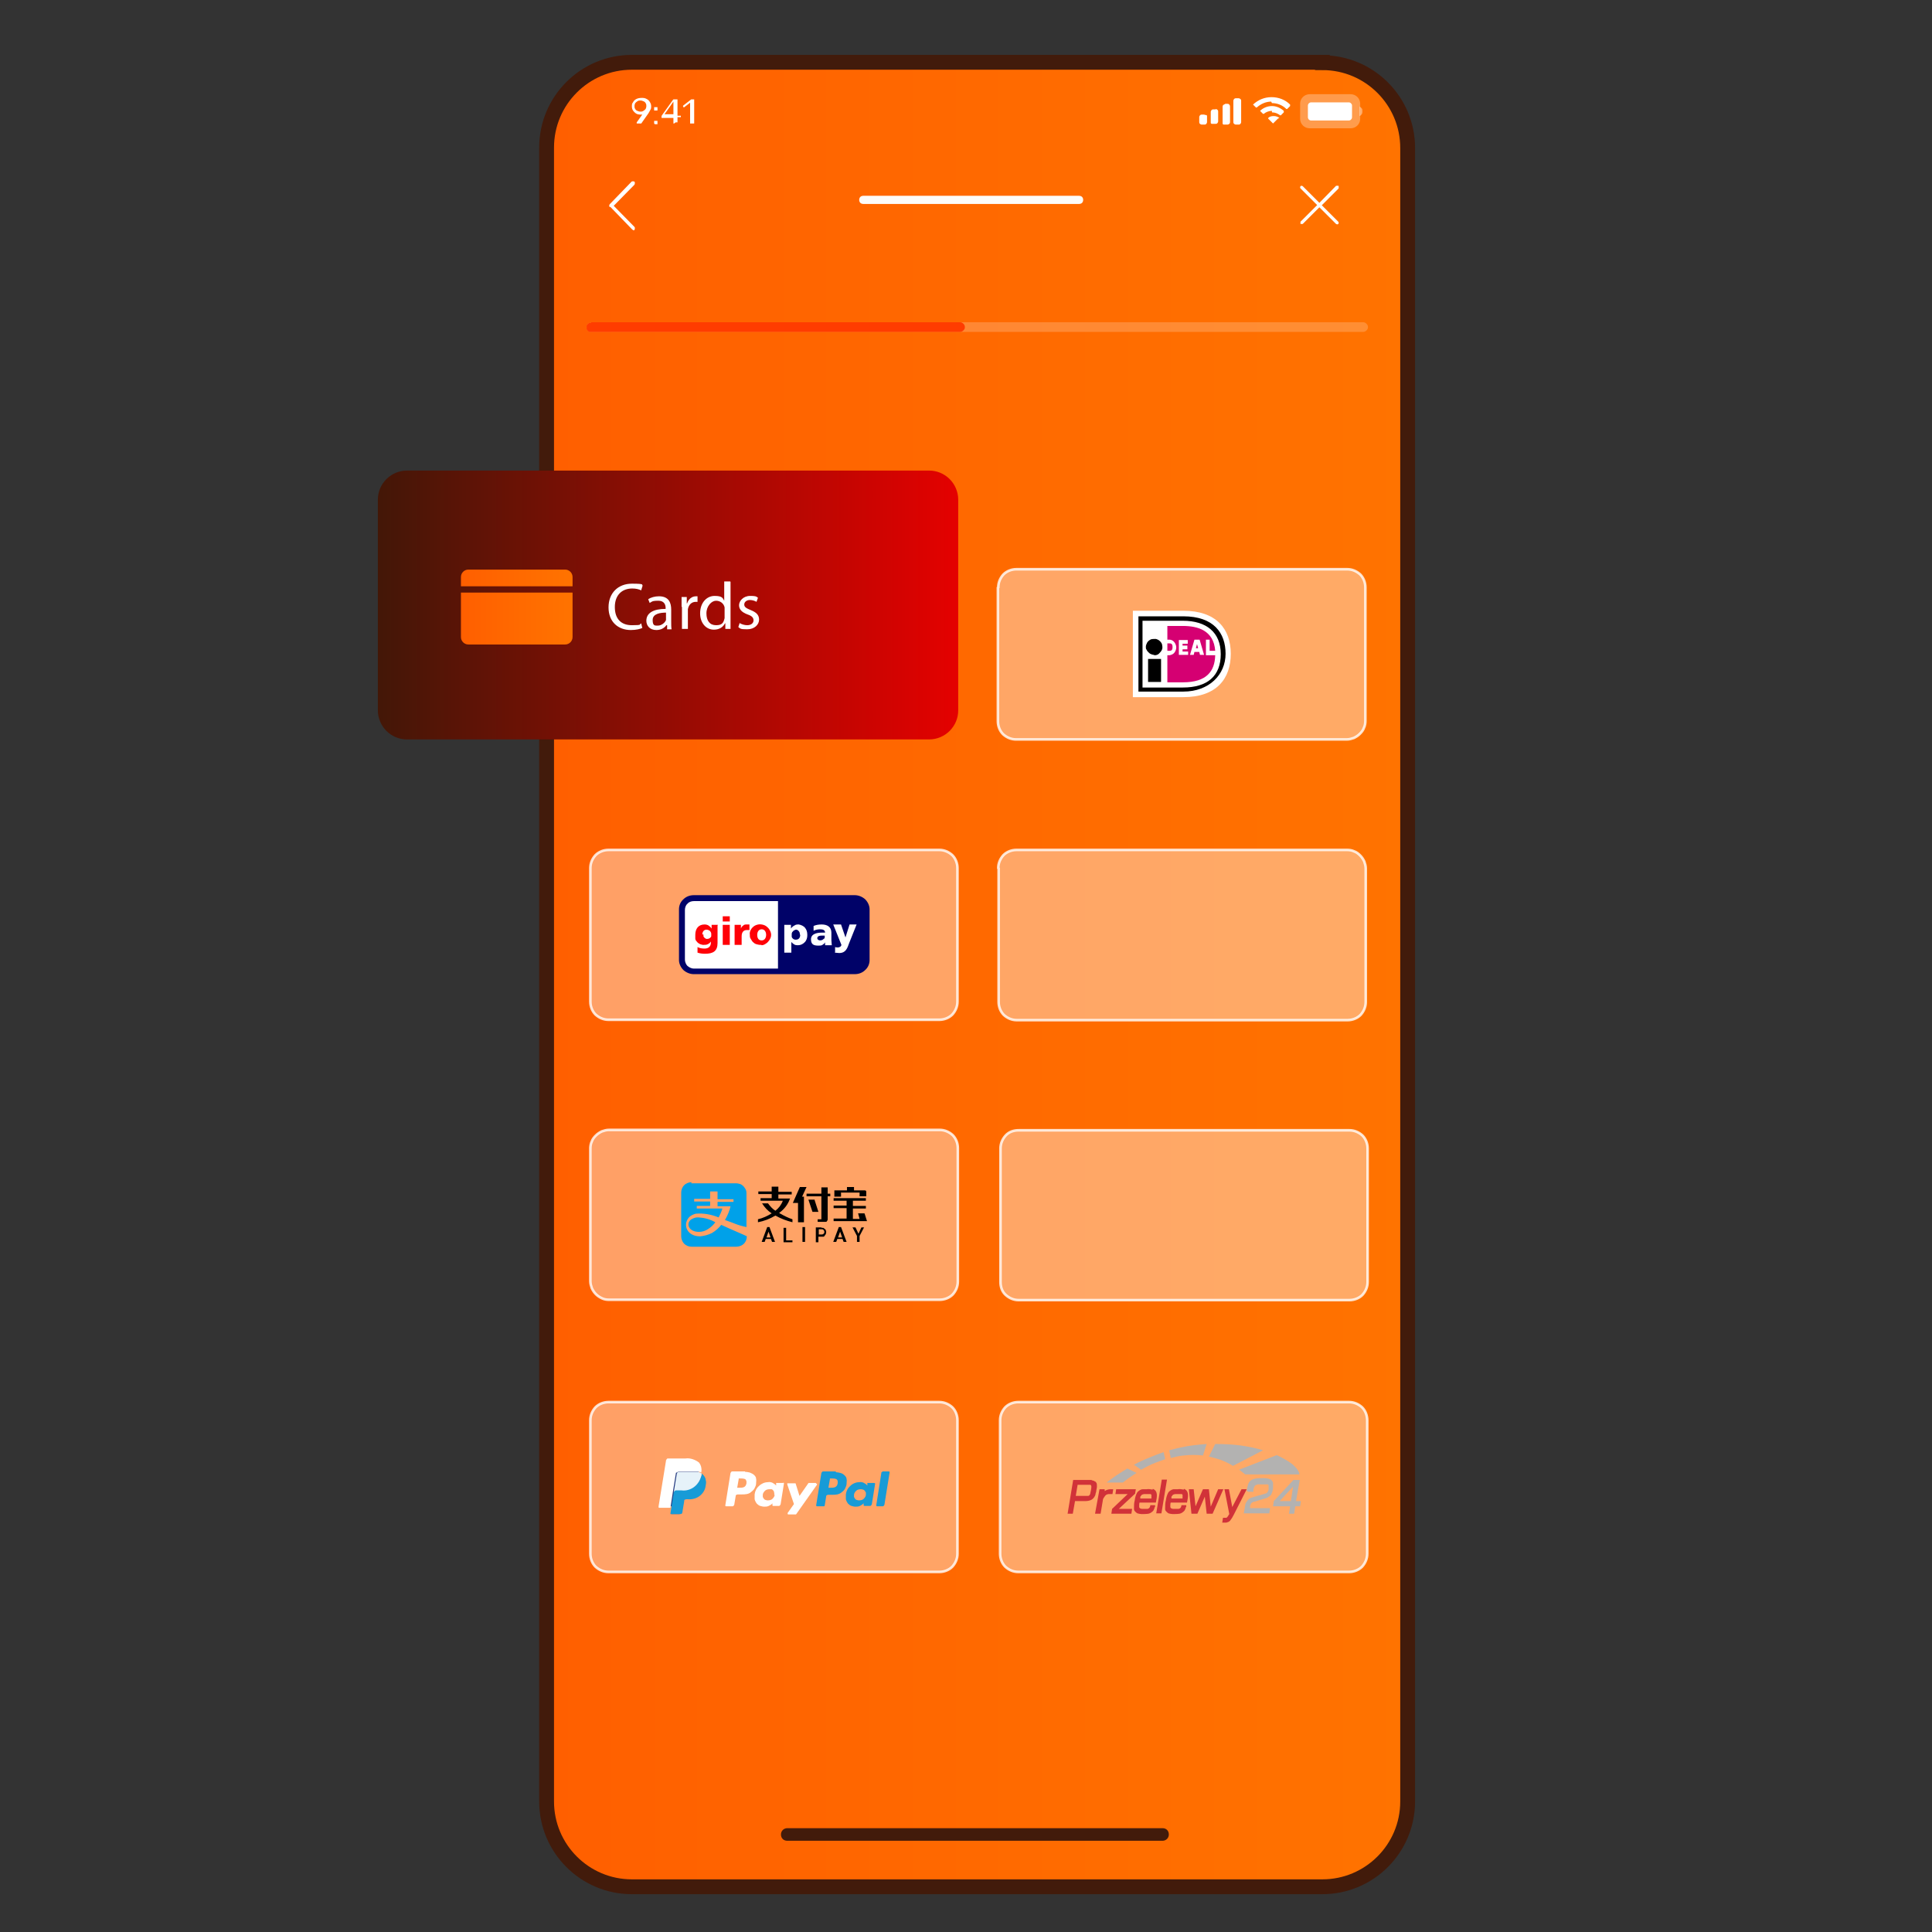 <svg width="521" height="521" viewBox="0 0 521 521" fill="none" xmlns="http://www.w3.org/2000/svg">
<rect x="0" y="0" width="521" height="521" fill="#333333" stroke="none"/>
<path d="M356.6 16.8H170.4C157.7 16.8 147.4 27.1 147.4 39.8V485.8C147.4 498.5 157.7 508.8 170.4 508.8H356.6C369.3 508.8 379.6 498.5 379.6 485.8V39.9C379.6 27.2 369.3 16.9 356.6 16.9V16.8Z" fill="url(#paint0_linear_7023_42831)" stroke="#421B0B" stroke-width="4" stroke-miterlimit="10"/>
<path d="M101.9 134.7C101.9 132.7 102.7 130.7 104.2 129.2C105.6 127.8 107.6 126.9 109.7 126.9H250.6C252.6 126.9 254.6 127.7 256.1 129.2C257.5 130.6 258.4 132.6 258.4 134.7V191.6C258.4 193.6 257.6 195.6 256.1 197.1C254.7 198.5 252.7 199.4 250.6 199.4H109.7C107.7 199.4 105.7 198.6 104.2 197.1C102.8 195.7 101.9 193.7 101.9 191.6V134.7Z" fill="url(#paint1_linear_7023_42831)"/>
<path opacity="0.8" d="M159.199 234.1C159.199 232.8 159.699 231.6 160.599 230.6C161.499 229.7 162.799 229.2 164.099 229.2H253.299C254.599 229.2 255.799 229.7 256.799 230.6C257.699 231.5 258.199 232.8 258.199 234.1V270.1C258.199 271.4 257.699 272.6 256.799 273.6C255.899 274.5 254.599 275 253.299 275H164.099C162.799 275 161.599 274.5 160.599 273.6C159.699 272.7 159.199 271.4 159.199 270.1V234.1Z" fill="white" fill-opacity="0.5" stroke="white" stroke-width="0.7" stroke-miterlimit="10"/>
<path d="M183.1 245.2C183.1 244.2 183.5 243.2 184.3 242.5C185 241.8 186 241.4 187.1 241.4H230.5C231.5 241.4 232.5 241.8 233.3 242.5C234 243.2 234.5 244.2 234.5 245.2V258.9C234.5 259.9 234.1 260.9 233.3 261.6C232.6 262.3 231.6 262.7 230.5 262.7H187.1C186.1 262.7 185.1 262.3 184.3 261.6C183.6 260.9 183.1 259.9 183.1 258.9V245.2Z" fill="#000268"/>
<path d="M184.699 245.4V258.8C184.699 259.4 184.999 260.1 185.399 260.5C185.899 260.9 186.499 261.2 187.099 261.2H209.799V243H187.099C186.499 243 185.799 243.2 185.399 243.7C184.899 244.1 184.699 244.8 184.699 245.4ZM215.799 252C215.799 252.9 215.399 253.4 214.599 253.4C214.399 253.4 214.299 253.4 214.099 253.3C213.999 253.3 213.799 253.1 213.699 253C213.599 252.9 213.499 252.7 213.499 252.6C213.499 252.4 213.499 252.3 213.499 252.1C213.499 251.8 213.499 251.4 213.799 251.2C213.999 250.9 214.299 250.8 214.599 250.7C214.899 250.7 215.199 250.8 215.399 251.1C215.599 251.3 215.699 251.6 215.699 252C215.699 252 215.699 252 215.699 252.1L215.799 252ZM211.499 256.9H213.399V254C213.599 254.3 213.899 254.5 214.199 254.7C214.499 254.9 214.899 254.9 215.199 254.9C215.899 254.9 216.499 254.6 216.999 254.1C217.499 253.6 217.699 252.9 217.699 252.3C217.699 252.3 217.699 252.1 217.699 252C217.699 251.3 217.499 250.7 217.099 250.2C216.699 249.7 215.999 249.4 215.399 249.3C214.999 249.3 214.599 249.3 214.199 249.6C213.799 249.8 213.499 250.1 213.299 250.4V249.4H211.499V256.9ZM220.399 253C220.399 252.5 220.899 252.3 221.599 252.3C222.299 252.3 222.199 252.3 222.399 252.3C222.399 252.5 222.399 252.6 222.399 252.8C222.399 253 222.299 253.1 222.099 253.2C221.999 253.3 221.899 253.4 221.699 253.5C221.599 253.5 221.399 253.6 221.199 253.6C220.799 253.6 220.399 253.4 220.399 253ZM224.299 254.8C224.299 254.4 224.199 254 224.199 253.5V251.5C224.199 249.9 222.999 249.3 221.599 249.3C220.799 249.3 220.099 249.4 219.399 249.7V251C219.999 250.7 220.599 250.6 221.199 250.6C221.899 250.6 222.499 250.8 222.499 251.5C222.199 251.5 221.899 251.5 221.599 251.5C220.599 251.5 218.699 251.7 218.699 253.3C218.699 254.9 219.699 255 220.799 255C221.199 255 221.499 255 221.799 254.8C222.099 254.6 222.399 254.4 222.499 254.1C222.499 254.4 222.499 254.7 222.499 254.9H224.299V254.8ZM225.099 256.9C225.499 256.9 225.899 257 226.299 257C228.099 257 228.499 255.7 228.999 254.3L230.999 249.3H229.099L227.999 252.8L226.799 249.3H224.699L226.899 254.8C226.899 255 226.699 255.2 226.599 255.3C226.399 255.4 226.199 255.5 225.999 255.5C225.699 255.5 225.499 255.5 225.199 255.4V256.8L225.099 256.9Z" fill="white"/>
<path d="M189.4 252C189.4 251.3 189.8 250.7 190.5 250.7C190.8 250.7 191.1 250.8 191.4 251C191.6 251.2 191.8 251.5 191.8 251.8C191.8 252.1 191.8 252.2 191.8 252.4C191.8 252.6 191.7 252.7 191.6 252.8C191.5 252.9 191.4 253 191.2 253.1C191.1 253.1 190.9 253.2 190.7 253.2C190.5 253.2 190.4 253.2 190.3 253.1C190.2 253.1 190 252.9 189.9 252.8C189.8 252.7 189.7 252.6 189.7 252.4C189.7 252.3 189.7 252.1 189.7 252H189.4ZM193.6 249.4H191.9V250.4C191.7 250.1 191.4 249.8 191.1 249.6C190.8 249.4 190.4 249.3 190 249.3C188.3 249.3 187.5 250.5 187.5 252.1C187.5 252.4 187.5 252.7 187.5 253.1C187.5 253.4 187.7 253.7 187.9 253.9C188.1 254.2 188.4 254.4 188.6 254.5C188.9 254.7 189.2 254.7 189.5 254.8C189.5 254.8 189.7 254.8 189.8 254.8C190.2 254.8 190.5 254.8 190.9 254.6C191.3 254.4 191.5 254.2 191.7 253.9V254.2C191.7 255.2 191.1 255.8 190 255.8C189.3 255.8 188.7 255.7 188.1 255.4V256.9C188.7 257.1 189.4 257.2 190.1 257.2C192.3 257.2 193.5 256.5 193.5 254.3V249.6L193.6 249.4ZM196.8 247.1H194.9V248.5H196.8V247.1ZM194.9 254.8H196.8V249.4H194.9V254.8ZM202.1 249.3C201.9 249.3 201.7 249.3 201.4 249.3C201 249.3 200.7 249.3 200.4 249.6C200.1 249.8 199.9 250.1 199.8 250.4V249.4H198.1V254.8H200V252.5C200 251.4 200.5 250.8 201.4 250.8C201.6 250.8 201.8 250.8 202.1 250.8V249.3ZM205.4 253.6C204.5 253.6 204.2 252.9 204.2 252.1C204.2 251.3 204.6 250.6 205.4 250.6C206.2 250.6 206.6 251.3 206.6 252.1C206.6 252.9 206.2 253.6 205.4 253.6ZM205.4 254.9C205.9 254.9 206.4 254.6 206.9 254.2C207.3 253.8 207.6 253.4 207.8 252.9C208 252.4 208 251.8 207.8 251.3C207.6 250.8 207.3 250.3 206.9 250C206.5 249.6 206 249.4 205.4 249.3C204.8 249.2 204.3 249.3 203.8 249.5C203.3 249.7 202.9 250.1 202.6 250.5C202.3 251 202.1 251.5 202.2 252C202.2 252.4 202.2 252.8 202.4 253.1C202.6 253.4 202.8 253.8 203 254C203.3 254.3 203.6 254.5 203.9 254.6C204.3 254.7 204.6 254.8 205 254.8C205.1 254.8 205.2 254.8 205.3 254.8L205.4 254.9Z" fill="#FF0007"/>
<path opacity="0.8" d="M269.2 158.4C269.2 157.1 269.7 155.9 270.6 154.9C271.5 154 272.8 153.5 274.1 153.5H363.3C364.6 153.5 365.8 154 366.8 154.9C367.7 155.8 368.2 157.1 368.2 158.4V194.4C368.2 195 368.1 195.7 367.8 196.3C367.6 196.9 367.2 197.4 366.7 197.9C366.2 198.4 365.7 198.7 365.1 199C364.5 199.2 363.9 199.4 363.2 199.4H274C272.7 199.4 271.5 198.9 270.5 198C269.6 197.1 269.1 195.8 269.1 194.5V158.5L269.2 158.4Z" fill="white" fill-opacity="0.5" stroke="white" stroke-width="0.7" stroke-miterlimit="10"/>
<path d="M305.5 164.7V188H319.1C328.1 188 331.9 183 331.9 176.3C331.9 169.6 328 164.7 319.1 164.7H305.5Z" fill="white"/>
<path d="M307 166.2H319.1C327.3 166.2 330.5 170.7 330.5 176.3C330.5 181.9 326.1 186.5 319.1 186.5H307V166.2ZM308.1 167.4V185.4H319C325.6 185.4 329.2 182.3 329.2 176.4C329.2 170.5 325.3 167.4 319 167.4H308.1Z" fill="black"/>
<path d="M309.6 177.7H313.1V183.9H309.6V177.7Z" fill="black"/>
<path d="M311.3 176.7C311.7 176.7 312.2 176.6 312.5 176.3C312.8 176 313.1 175.7 313.3 175.3C313.5 174.9 313.5 174.5 313.4 174C313.4 173.6 313.1 173.2 312.8 172.9C312.5 172.6 312.1 172.4 311.7 172.3C311.3 172.3 310.8 172.3 310.4 172.4C310 172.6 309.7 172.8 309.4 173.2C309.2 173.6 309 174 309 174.4C309 174.8 309 175 309.2 175.2C309.3 175.5 309.5 175.7 309.7 175.9C309.9 176.1 310.1 176.3 310.4 176.4C310.7 176.5 310.9 176.6 311.2 176.6L311.3 176.7Z" fill="black"/>
<path d="M320.401 175.6V176.6H317.901V172.6H320.301V173.6H318.901V174.1H320.201V175.1H318.901V175.7H320.401V175.6ZM320.901 176.6L322.101 172.5H323.501L324.701 176.6H323.601L323.401 175.8H322.101L321.901 176.6H320.901ZM322.401 174.8H323.101L322.801 173.7L322.501 174.8H322.401ZM325.201 172.5H326.201V175.5H327.701C327.301 170 323.001 168.8 319.001 168.8H314.801V172.5H315.401C315.901 172.5 316.401 172.8 316.701 173.2C317.001 173.6 317.201 174.1 317.201 174.6C317.201 175.1 317.001 175.6 316.701 176C316.401 176.4 315.901 176.6 315.401 176.7H314.801V184H319.001C325.401 184 327.601 181 327.701 176.7H325.201V172.7V172.5ZM314.801 173.5V175.5H315.401C315.801 175.5 316.201 175.4 316.201 174.5C316.201 173.6 315.801 173.5 315.401 173.5H314.801Z" fill="#D50072"/>
<path opacity="0.8" d="M269.199 234.1C269.199 232.8 269.699 231.6 270.599 230.6C271.499 229.7 272.799 229.2 274.099 229.2H363.299C363.899 229.2 364.599 229.3 365.199 229.6C365.799 229.8 366.299 230.2 366.799 230.7C367.299 231.2 367.599 231.7 367.899 232.3C368.099 232.9 368.299 233.5 368.299 234.2V270.2C368.299 271.5 367.799 272.7 366.899 273.7C365.999 274.6 364.699 275.1 363.399 275.1H274.199C272.899 275.1 271.699 274.6 270.699 273.7C269.799 272.8 269.299 271.5 269.299 270.2V234.2L269.199 234.1Z" fill="white" fill-opacity="0.5" stroke="white" stroke-width="0.7" stroke-miterlimit="10"/>
<path opacity="0.8" d="M159.199 309.7C159.199 309.1 159.299 308.4 159.599 307.8C159.799 307.2 160.199 306.7 160.699 306.2C161.199 305.7 161.699 305.4 162.299 305.1C162.899 304.9 163.499 304.7 164.199 304.7H253.399C254.699 304.7 255.899 305.2 256.899 306.1C257.799 307 258.299 308.3 258.299 309.6V345.6C258.299 346.9 257.799 348.1 256.899 349.1C255.999 350 254.699 350.5 253.399 350.5H164.199C163.599 350.5 162.899 350.4 162.299 350.1C161.699 349.8 161.199 349.5 160.699 349C160.199 348.5 159.899 348 159.599 347.4C159.399 346.8 159.199 346.2 159.199 345.5V309.4V309.7Z" fill="white" fill-opacity="0.5" stroke="white" stroke-width="0.7" stroke-miterlimit="10"/>
<path d="M186.499 318.8C185.799 318.8 184.999 319.1 184.499 319.6C183.999 320.1 183.699 320.8 183.699 321.6V333.4C183.699 334.1 183.999 334.9 184.499 335.4C184.999 335.9 185.699 336.2 186.499 336.2H198.599C199.299 336.2 200.099 335.9 200.599 335.4C201.099 334.9 201.399 334.2 201.399 333.4C201.399 333.3 196.799 331.4 194.499 330.3C193.799 331.2 192.999 331.9 191.999 332.5C190.999 333 189.899 333.3 188.799 333.4C185.299 333.4 184.099 330.4 185.699 328.4C186.199 327.8 186.899 327.5 187.599 327.3C189.699 327.1 191.799 327.5 193.799 328.3C194.199 327.5 194.599 326.7 194.799 325.9H187.899V325.2H191.499V324H187.199V323.3H191.499V321.5V321.3C191.499 321.3 191.599 321.3 191.699 321.3H193.499V323.4H197.799V324.1H193.499V325.3H196.999C196.699 326.6 196.199 327.8 195.499 329C196.599 329.4 197.499 329.7 198.199 330C199.199 330.4 200.299 330.7 201.299 330.9V321.9C201.299 321.5 201.299 321.2 201.099 320.8C200.999 320.5 200.699 320.2 200.499 319.9C200.199 319.6 199.899 319.4 199.599 319.3C199.299 319.2 198.899 319.1 198.499 319.1H186.399L186.499 318.8ZM188.499 328.3C188.299 328.3 188.199 328.3 187.999 328.3C187.399 328.3 186.799 328.6 186.299 328.9C184.899 330.1 185.799 332.2 188.499 332.2C189.399 332.2 190.299 331.9 190.999 331.4C191.799 330.9 192.399 330.3 192.899 329.6C191.499 328.8 189.999 328.4 188.399 328.3H188.499Z" fill="#00A1E9"/>
<path d="M232.3 331L231.5 332.7L230.7 331H229.9L231.1 333.3V334.9H231.8V333.3L233 331H232.2H232.3ZM226.5 332L227.1 333.7H226L226.6 332H226.5ZM227.2 334.1L227.5 334.9H228.3L226.8 330.9H226.2L224.7 334.9H225.5L225.8 334.1H227.3H227.2ZM221.6 332.9H220.8V331.5H221.6C221.8 331.5 221.9 331.5 222.1 331.7C222.2 331.8 222.3 332 222.3 332.2C222.3 332.4 222.3 332.5 222.1 332.7C222 332.8 221.8 332.9 221.7 332.9H221.6ZM221.6 331H220V335H220.7V333.5H221.5C221.7 333.5 221.8 333.5 222 333.5C222.2 333.5 222.3 333.4 222.4 333.2C222.5 333.1 222.6 332.9 222.7 332.8C222.7 332.6 222.8 332.5 222.8 332.3C222.8 332.1 222.8 332 222.7 331.8C222.7 331.6 222.5 331.5 222.4 331.4C222.3 331.3 222.1 331.2 222 331.1C221.8 331.1 221.7 331.1 221.5 331.1L221.6 331ZM216.4 334.9H217.1V330.9H216.4V334.9ZM211.3 331V335H213.7V334.5H212V331.1H211.3V331ZM207.2 332L207.8 333.7H206.7L207.3 332H207.2ZM207.9 334.1L208.2 334.9H209L207.5 330.9H206.9L205.4 334.9H206.2L206.5 334.1H208H207.9ZM213 323.2H209.9V322.1H213.5V321.4H209.9V320H208.3H208.1C208.1 320 208.1 320.1 208.1 320.2V321.3H204.5V322H208.1V323.1H205.1V323.8H211.1C210.7 324.9 210 325.8 209.1 326.5C208.3 326 207.7 325.3 207.1 324.5H205.5C206.2 325.6 207 326.5 208.1 327.2C207 327.9 205.7 328.5 204.4 328.8V329.6C206 329.3 207.6 328.7 209.1 327.8C210.5 328.6 212.1 329.2 213.7 329.6V328.8C212.5 328.4 211.3 327.8 210.1 327.1C211.5 326.1 212.6 324.7 213.1 323L213 323.2ZM223.1 320.2H221.5V321.9H217.5V322.6H221.5V328.6C221.5 328.6 221.5 328.7 221.5 328.8C221.5 328.8 221.4 328.8 221.3 328.8H220.5V329.5H222.6C222.8 329.5 222.9 329.5 223 329.3C223.1 329.2 223.2 329 223.2 328.9V322.6H223.9V321.9H223.2V320.2H223.1ZM219.7 323.6C219.7 323.6 219.7 323.5 219.6 323.5C219.6 323.5 219.5 323.5 219.4 323.5H218L219.1 326.8H220.7L219.7 323.7V323.6ZM215.7 320.1L213.8 324.4H215.2V329.6H216.8V322.7H216.3L217.5 320.1H215.7ZM233.8 329.3L233.2 327.4C233.2 327.4 233.2 327.3 233.1 327.2C233.1 327.2 233 327.2 232.9 327.2H231.4L231.8 328.7H230V325.9H233.5V325.2H230V323.8H233.5V323.1H224.8V323.8H228.3V325.1H224.8V325.8H228.3V328.6H224.8V329.3H233.7H233.8ZM226.7 321.6H231.8V322.6H233.6V321.4C233.6 321.3 233.6 321.2 233.5 321.1C233.5 321.1 233.3 321 233.2 321H230.3V320.1H228.4V321H225V322.7H226.8V321.7L226.7 321.6Z" fill="black"/>
<path opacity="0.8" d="M159.199 383C159.199 381.7 159.699 380.5 160.599 379.5C161.499 378.6 162.799 378.1 164.099 378.1H253.299C254.599 378.1 255.799 378.6 256.799 379.5C257.699 380.4 258.199 381.7 258.199 383V419C258.199 420.3 257.699 421.5 256.799 422.5C255.899 423.4 254.599 423.9 253.299 423.9H164.099C162.799 423.9 161.599 423.4 160.599 422.5C159.699 421.6 159.199 420.3 159.199 419V383Z" fill="white" fill-opacity="0.5" stroke="white" stroke-width="0.7" stroke-miterlimit="10"/>
<path opacity="0.8" d="M269.699 383C269.699 381.7 270.199 380.5 271.099 379.5C271.999 378.6 273.299 378.1 274.599 378.1H363.799C365.099 378.1 366.299 378.6 367.299 379.5C368.199 380.4 368.699 381.7 368.699 383V419C368.699 420.3 368.199 421.5 367.299 422.5C366.399 423.4 365.099 423.9 363.799 423.9H274.599C273.299 423.9 272.099 423.4 271.099 422.5C270.199 421.6 269.699 420.3 269.699 419V383Z" fill="white" fill-opacity="0.5" stroke="white" stroke-width="0.7" stroke-miterlimit="10"/>
<path d="M201.3 400C201.1 401.2 200.2 401.2 199.3 401.2H198.8L199.2 398.9C199.2 398.9 199.2 398.8 199.2 398.7C199.2 398.7 199.3 398.7 199.4 398.7H199.6C200.2 398.7 200.8 398.7 201.1 399C201.1 399.1 201.3 399.3 201.3 399.5C201.3 399.7 201.3 399.8 201.3 400ZM200.9 396.8H197.5C197.4 396.8 197.3 396.8 197.2 396.9C197.2 396.9 197.1 397.1 197 397.2L195.6 405.9C195.6 405.9 195.6 406 195.6 406.1C195.6 406.1 195.7 406.2 195.8 406.2H197.5C197.6 406.2 197.7 406.2 197.8 406.1C197.8 406.1 197.9 405.9 198 405.8L198.4 403.4C198.4 403.3 198.4 403.2 198.6 403.1C198.6 403.1 198.8 403 198.9 403H200C200.5 403 200.9 403 201.4 402.9C201.9 402.8 202.3 402.6 202.6 402.3C203 402 203.3 401.7 203.5 401.3C203.7 400.9 203.9 400.5 203.9 400C203.9 400 203.9 400 203.9 399.9C203.9 399.5 204 399.1 203.9 398.8C203.9 398.4 203.7 398.1 203.4 397.8C203.1 397.5 202.7 397.3 202.2 397.1C201.8 397 201.3 396.9 200.9 396.9V396.8Z" fill="white"/>
<path d="M208.9 403.1C208.9 403.5 208.6 403.9 208.3 404.2C208 404.5 207.5 404.6 207.1 404.6C206.9 404.6 206.7 404.6 206.5 404.5C206.3 404.5 206.1 404.3 206 404.2C205.9 404 205.8 403.9 205.7 403.7C205.7 403.5 205.7 403.3 205.7 403.1C205.7 402.7 206 402.3 206.3 402C206.6 401.7 207.1 401.6 207.5 401.6C207.7 401.6 207.8 401.6 208 401.6C208.2 401.6 208.3 401.7 208.4 401.8C208.5 401.9 208.6 402 208.7 402.2C208.7 402.4 208.8 402.5 208.8 402.7C208.8 402.8 208.8 403 208.8 403.1H208.9ZM211.2 399.9H209.5C209.5 399.9 209.4 399.9 209.3 399.9C209.3 399.9 209.3 400 209.3 400.1V400.6L209.1 400.4C208.8 400.1 208.5 400 208.2 399.8C207.9 399.7 207.5 399.6 207.1 399.7C206.2 399.7 205.3 400.1 204.7 400.7C204 401.3 203.6 402.1 203.5 403C203.5 403.4 203.5 403.9 203.5 404.3C203.6 404.7 203.8 405.1 204.1 405.5C204.4 405.8 204.7 406 205 406.1C205.4 406.2 205.7 406.3 206.1 406.3C206.5 406.3 206.9 406.3 207.3 406.1C207.7 405.9 208.1 405.7 208.3 405.4V405.8V406C208.3 406 208.4 406.1 208.5 406.1H210C210.1 406.1 210.2 406.1 210.3 406C210.3 406 210.4 405.8 210.5 405.7L211.4 400.1V399.9C211.4 399.9 211.3 399.9 211.2 399.8V399.9Z" fill="white"/>
<path d="M220.001 399.9H218.301H218.101C218.101 399.9 218.001 399.9 217.901 400.1L215.601 403.4L214.601 400.2C214.601 400.1 214.601 400 214.401 400C214.201 400 214.201 400 214.101 400H212.501C212.501 400 212.401 400 212.301 400C212.301 400 212.301 400.1 212.301 400.2C212.301 400.2 212.301 400.2 212.301 400.3L214.101 405.6L212.401 408C212.401 408 212.401 408.1 212.401 408.2C212.401 408.2 212.401 408.3 212.501 408.4C212.501 408.4 212.601 408.4 212.701 408.4H214.401H214.601C214.601 408.4 214.701 408.4 214.801 408.2L220.301 400.4C220.301 400.4 220.301 400.4 220.301 400.3C220.301 400.3 220.301 400.3 220.301 400.2C220.301 400.2 220.301 400.2 220.301 400.1C220.301 400.1 220.201 400.1 220.101 400.1L220.001 399.9Z" fill="white"/>
<path d="M225.9 400C225.7 401.2 224.8 401.2 223.9 401.2H223.4L223.8 398.9C223.8 398.9 223.8 398.8 223.8 398.7C223.8 398.7 223.9 398.7 224 398.7H224.2C224.8 398.7 225.4 398.7 225.7 399C225.8 399.1 225.9 399.3 225.9 399.5C225.9 399.7 225.9 399.8 225.9 400ZM225.5 396.8H222C221.9 396.8 221.8 396.8 221.7 396.9C221.7 396.9 221.6 397.1 221.5 397.2L220.1 405.9C220.1 405.9 220.1 406 220.1 406.1C220.1 406.1 220.2 406.1 220.3 406.2H222.1H222.3C222.3 406.2 222.3 406.1 222.4 406L222.8 403.5C222.8 403.4 222.8 403.3 223 403.2C223 403.2 223.2 403.1 223.3 403.1H224.4C224.9 403.1 225.3 403.1 225.8 403C226.2 402.9 226.7 402.7 227 402.4C227.4 402.1 227.7 401.8 227.9 401.4C228.1 401 228.3 400.5 228.3 400.1C228.3 400.1 228.3 400.1 228.3 400C228.3 399.6 228.4 399.2 228.3 398.9C228.3 398.5 228.1 398.2 227.8 397.9C227.5 397.6 227.1 397.3 226.6 397.2C226.2 397.1 225.7 397 225.3 397L225.5 396.8Z" fill="#179BD7"/>
<path d="M233.5 403.1C233.5 403.5 233.2 403.9 232.9 404.2C232.6 404.5 232.1 404.6 231.7 404.6C231.5 404.6 231.3 404.6 231.1 404.5C230.9 404.5 230.7 404.3 230.6 404.2C230.5 404 230.4 403.9 230.3 403.7C230.3 403.5 230.3 403.3 230.3 403.1C230.3 402.7 230.6 402.3 230.9 402C231.2 401.7 231.7 401.6 232.1 401.6C232.3 401.6 232.5 401.6 232.7 401.7C232.9 401.7 233.1 401.9 233.2 402C233.3 402.2 233.4 402.3 233.5 402.5C233.5 402.7 233.5 402.9 233.5 403.1ZM235.8 399.9H234.1C234.1 399.9 234 399.9 233.9 399.9C233.9 399.9 233.9 400 233.9 400.1V400.6L233.7 400.4C233.4 400.1 233.1 400 232.8 399.8C232.5 399.7 232.1 399.6 231.7 399.7C230.8 399.7 229.9 400.1 229.3 400.7C228.6 401.3 228.2 402.1 228.1 403C228.1 403.4 228.1 403.9 228.1 404.3C228.2 404.7 228.4 405.1 228.7 405.5C229 405.8 229.3 406 229.6 406.1C230 406.2 230.3 406.3 230.7 406.3C231.1 406.3 231.5 406.3 231.9 406.1C232.3 405.9 232.6 405.7 232.9 405.4V405.8V406C232.9 406 233 406.1 233.1 406.1H234.6C234.7 406.1 234.8 406.1 234.9 406C234.9 406 235 405.8 235.1 405.7L236 400.1C236 400.1 236 400.1 236 400C236 400 236 400 235.9 400L235.8 399.9Z" fill="#179BD7"/>
<path d="M237.701 397L236.301 405.9C236.301 405.9 236.301 406 236.301 406.1C236.301 406.1 236.401 406.1 236.501 406.2H238.001C238.101 406.2 238.201 406.2 238.301 406.1C238.301 406.1 238.401 405.9 238.501 405.8L239.901 397.1V396.9C239.901 396.9 239.801 396.8 239.701 396.8H238.101C238.101 396.8 238.001 396.8 237.901 396.8C237.901 396.8 237.901 396.9 237.901 397H237.701Z" fill="#179BD7"/>
<path d="M181.2 407.9L181.5 406.2H180.9H178.1L180 394H184.7C185.3 394 185.9 394 186.4 394.2C187 394.4 187.5 394.6 187.9 395C188.2 395.3 188.3 395.6 188.4 395.9C188.4 396.3 188.4 396.8 188.4 397.2V397.6L188.7 397.8C188.9 397.9 189.1 398 189.2 398.2C189.4 398.5 189.6 398.8 189.6 399.2C189.6 399.7 189.6 400.1 189.6 400.6C189.5 401.2 189.3 401.7 189 402.2C188.8 402.6 188.5 402.9 188.1 403.2C187.7 403.5 187.3 403.6 186.9 403.8C186.4 403.9 185.9 404 185.3 404H184.9C184.6 404 184.4 404 184.2 404.3C184 404.5 183.9 404.7 183.8 405V405.2L183.3 408.1C183.3 408.2 183.3 408.3 183.3 408.3H181L181.2 407.9Z" fill="#253B80"/>
<path d="M189.201 397.3C189.201 397.3 189.201 397.5 189.201 397.6C189.001 398.9 188.301 400 187.301 400.8C186.301 401.6 185.001 401.9 183.701 401.8H182.301C182.101 401.8 182.001 401.8 181.901 402C181.801 402.1 181.701 402.2 181.701 402.4L181.001 406.8L180.801 408.1C180.801 408.1 180.801 408.1 180.801 408.2C180.801 408.2 180.801 408.2 180.801 408.3C180.801 408.3 180.801 408.3 180.901 408.3C180.901 408.3 180.901 408.3 181.001 408.3H183.401C183.501 408.3 183.701 408.3 183.801 408.2C183.901 408.2 184.001 408 184.001 407.9C184.001 407.8 184.501 404.9 184.501 404.9V404.7C184.501 404.6 184.601 404.4 184.701 404.4C184.801 404.4 184.901 404.3 185.101 404.3H185.501C186.601 404.4 187.801 404.1 188.701 403.4C189.601 402.7 190.201 401.7 190.301 400.6C190.401 400.1 190.501 399.6 190.301 399.1C190.301 398.6 190.001 398.2 189.701 397.8C189.501 397.6 189.301 397.4 189.001 397.3H189.201Z" fill="#179BD7"/>
<path d="M188.599 397C188.599 397 188.399 397 188.299 397C188.199 397 188.099 397 187.999 397C187.599 397 187.199 397 186.799 397H183.099C183.099 397 182.899 397 182.799 397C182.799 397 182.599 397.1 182.599 397.2C182.599 397.2 182.599 397.4 182.499 397.5L181.699 402.4C181.699 402.4 181.799 402.2 181.899 402.1C181.999 402 182.199 401.9 182.299 401.9H183.699C184.999 402.1 186.299 401.7 187.299 400.9C188.299 400.1 188.999 398.9 189.199 397.6C189.199 397.6 189.199 397.4 189.199 397.3C188.999 397.3 188.899 397.1 188.699 397.1C188.699 397.1 188.699 397.1 188.599 397.1V397Z" fill="#E6F2F9"/>
<path d="M182.4 397.3C182.4 397.2 182.4 397 182.6 397C182.7 397 182.8 396.9 183 396.9H186.7C187.1 396.9 187.5 396.9 187.9 396.9C188 396.9 188.1 396.9 188.2 396.9C188.3 396.9 188.4 396.9 188.5 396.9H188.6C188.8 396.9 188.9 397.1 189.1 397.1C189.2 396.6 189.2 396.2 189.1 395.7C189 395.2 188.8 394.8 188.5 394.4C188 394 187.4 393.7 186.8 393.5C186.2 393.3 185.5 393.2 184.9 393.3H180.2C180 393.3 179.9 393.3 179.8 393.5C179.7 393.6 179.6 393.7 179.6 393.9L177.6 406.2C177.6 406.2 177.6 406.3 177.6 406.4C177.6 406.5 177.6 406.4 177.6 406.5C177.6 406.5 177.6 406.5 177.7 406.6C177.7 406.6 177.7 406.6 177.8 406.6H180.8L181.5 402L182.3 397.1L182.4 397.3Z" fill="white"/>
<path opacity="0.8" d="M269.801 309.7C269.801 308.4 270.301 307.2 271.201 306.2C272.101 305.2 273.401 304.8 274.701 304.8H363.901C365.201 304.8 366.401 305.3 367.401 306.2C368.301 307.1 368.801 308.4 368.801 309.7V345.7C368.801 347 368.301 348.2 367.401 349.2C366.501 350.1 365.201 350.6 363.901 350.6H274.701C273.401 350.6 272.201 350.1 271.201 349.2C270.201 348.3 269.801 347 269.801 345.7V309.7Z" fill="white" fill-opacity="0.5" stroke="white" stroke-width="0.7" stroke-miterlimit="10"/>
<path d="M313.5 493H212.3C211.4 493 210.6 493.7 210.6 494.7C210.6 495.7 211.3 496.4 212.3 496.4H313.5C314.4 496.4 315.2 495.7 315.2 494.7C315.2 493.7 314.5 493 313.5 493Z" fill="#421B0B"/>
<path d="M164.601 55.8L170.501 61.9C170.501 61.9 170.701 62 170.801 62.1C170.901 62.1 171.101 62.1 171.101 62C171.101 61.9 171.201 61.8 171.201 61.6C171.201 61.4 171.201 61.3 171.101 61.2L165.501 55.5L171.101 49.8C171.101 49.8 171.201 49.6 171.201 49.4C171.201 49.2 171.201 49.1 171.101 49C171.101 49 171.101 49 170.901 48.9C170.901 48.9 170.801 48.9 170.701 48.9C170.701 48.9 170.601 48.9 170.501 48.9C170.501 48.9 170.401 48.9 170.301 49L164.401 55.1C164.401 55.1 164.401 55.2 164.301 55.3C164.301 55.3 164.301 55.4 164.301 55.5C164.301 55.6 164.301 55.8 164.401 55.8H164.601Z" fill="white"/>
<path d="M356.4 55.4L360.9 50.9C360.9 50.9 360.9 50.9 361 50.8C361 50.8 361 50.7 361 50.6C361 50.6 361 50.5 361 50.4C361 50.4 361 50.3 361 50.2C361 50.1 361 50.2 360.9 50.1C360.9 50.1 360.8 50.1 360.7 50.1C360.7 50.1 360.6 50.1 360.5 50.1C360.5 50.1 360.4 50.1 360.3 50.1L355.8 54.7L351.3 50.2C351.3 50.2 351.1 50.1 351 50.1C350.9 50.1 350.8 50.1 350.7 50.2C350.7 50.2 350.6 50.4 350.6 50.5C350.6 50.6 350.6 50.7 350.7 50.8L355.2 55.3L350.7 59.8C350.7 59.8 350.7 59.8 350.7 59.9C350.7 59.9 350.7 60 350.7 60.1C350.7 60.1 350.7 60.2 350.7 60.3V60.4C350.7 60.4 350.7 60.4 350.8 60.4C350.8 60.4 350.9 60.4 351 60.4C351 60.4 351.1 60.4 351.2 60.4H351.3L355.8 55.9L360.3 60.4C360.3 60.4 360.5 60.5 360.6 60.5C360.7 60.5 360.8 60.5 360.9 60.4C360.9 60.4 361 60.2 361 60.1C361 60 361 59.9 360.9 59.8L356.4 55.3V55.4Z" fill="white"/>
<path d="M171.7 33.3C171.7 33.3 171.7 33.2 171.7 33.1C171.7 33.1 171.7 33.1 171.7 33L173.2 30.9C173 30.9 172.8 30.9 172.7 30.9C172.3 30.9 171.8 30.8 171.5 30.6C171.2 30.4 170.9 30.1 170.7 29.8C170.5 29.5 170.4 29.1 170.4 28.7C170.4 28.3 170.4 27.9 170.7 27.6C170.9 27.2 171.2 26.9 171.6 26.7C172 26.5 172.5 26.4 173 26.4C173.5 26.4 173.9 26.4 174.4 26.7C174.8 26.9 175.1 27.2 175.3 27.6C175.5 27.9 175.6 28.3 175.6 28.7C175.6 29 175.6 29.3 175.4 29.6C175.2 29.9 175.1 30.2 174.9 30.5L173 33.2C173 33.2 173 33.3 172.9 33.3C172.9 33.3 172.8 33.3 172.7 33.3H172.2H171.7ZM172.7 30.1C173 30.1 173.2 30.1 173.5 29.9C173.7 29.8 173.9 29.6 174.1 29.4C174.2 29.2 174.3 28.9 174.3 28.6C174.3 28.3 174.3 28.1 174.1 27.8C174 27.6 173.8 27.4 173.5 27.3C173.3 27.2 173 27.1 172.7 27.1C172.4 27.1 172.2 27.1 171.9 27.3C171.7 27.4 171.5 27.6 171.3 27.8C171.2 28 171.1 28.3 171.1 28.6C171.1 28.9 171.1 29.1 171.3 29.4C171.4 29.6 171.6 29.8 171.9 29.9C172.1 30 172.4 30.1 172.7 30.1ZM176.4 29.8C176.4 29.8 176.4 29.7 176.4 29.6V28.9H177.1C177.1 28.9 177.2 28.9 177.3 28.9C177.3 28.9 177.3 29 177.3 29.1V29.8H176.6H176.4ZM176.4 33.3V32.6H177.1C177.1 32.6 177.2 32.6 177.3 32.6C177.3 32.6 177.3 32.7 177.3 32.8V33.5H176.6L176.4 33.3ZM181.8 33.3C181.8 33.3 181.7 33.3 181.6 33.3C181.6 33.3 181.6 33.3 181.6 33.2V31.8H178.4V31.4C178.4 31.3 178.4 31.2 178.5 31.1L181.5 26.9C181.5 26.9 181.5 26.9 181.6 26.8C181.6 26.8 181.7 26.8 181.8 26.8H182.5C182.5 26.8 182.6 26.8 182.7 26.8C182.7 26.8 182.7 26.9 182.7 27V31.2H183.6V31.6H182.7V33H182.2L181.8 33.3ZM181.6 30.8V27.4L179.2 30.8H181.6ZM186.3 33.3C186.3 33.3 186.2 33.3 186.1 33.3C186.1 33.3 186.1 33.3 186.1 33.2V27.7L184.4 29L184.2 28.7C184.2 28.7 184.2 28.7 184.2 28.6C184.2 28.6 184.2 28.6 184.2 28.5L186.4 26.8C186.4 26.8 186.6 26.8 186.7 26.8H187.2V33.3H186.7H186.3Z" fill="white"/>
<path opacity="0.3" d="M364.201 26.6H353.201C352.401 26.6 351.801 27.2 351.801 28V32C351.801 32.8 352.401 33.4 353.201 33.4H364.201C365.001 33.4 365.601 32.8 365.601 32V28C365.601 27.2 365.001 26.6 364.201 26.6Z" stroke="white" stroke-width="2.4"/>
<path opacity="0.4" d="M366.6 28.7V31.3C366.9 31.2 367.1 31 367.2 30.8C367.4 30.6 367.4 30.3 367.4 30C367.4 29.7 367.4 29.4 367.2 29.2C367 29 366.8 28.8 366.6 28.7Z" fill="white"/>
<path d="M363.699 27.6H353.599C353.099 27.6 352.699 28 352.699 28.5V31.6C352.699 32.1 353.099 32.5 353.599 32.5H363.699C364.199 32.5 364.599 32.1 364.599 31.6V28.5C364.599 28 364.199 27.6 363.699 27.6Z" fill="white"/>
<path fill-rule="evenodd" clip-rule="evenodd" d="M343 27.8C344.5 27.8 345.9 28.4 346.9 29.4C346.9 29.4 346.9 29.4 347 29.4C347.1 29.4 347.1 29.4 347.1 29.4L347.9 28.6C347.9 28.6 347.9 28.6 347.9 28.4C347.9 28.2 347.9 28.3 347.9 28.2C346.6 26.9 344.8 26.2 342.9 26.2C341 26.2 339.3 26.9 337.9 28.2L338.7 29C338.7 29 338.7 29 338.8 29C338.9 29 338.9 29 338.9 29C340 28 341.4 27.4 342.8 27.4L343 27.8ZM343 30.3C343.8 30.3 344.6 30.6 345.2 31.1C345.2 31.1 345.2 31.1 345.3 31.1C345.4 31.1 345.4 31.1 345.4 31.1L346.2 30.3C346.2 30.3 346.2 30.3 346.2 30.1C346.2 29.9 346.2 30 346.2 29.9C345.3 29.1 344.2 28.6 343 28.6C341.8 28.6 340.6 29.1 339.8 29.9L340.6 30.7C340.6 30.7 340.6 30.7 340.7 30.7C340.8 30.7 340.8 30.7 340.8 30.7C341.4 30.2 342.2 29.9 343 29.9V30.3ZM344.6 32L343.3 33.3L342 32C342 32 342 32 342 31.9C342 31.8 342 31.8 342 31.8C342.4 31.4 342.9 31.3 343.5 31.3C344.1 31.3 344.6 31.5 345 31.8L344.6 32Z" fill="white"/>
<path fill-rule="evenodd" clip-rule="evenodd" d="M334 26.5H333.3C333.1 26.5 333 26.5 332.8 26.7C332.7 26.8 332.6 27 332.6 27.2V32.9C332.6 33.1 332.6 33.2 332.8 33.4C332.9 33.5 333.1 33.6 333.3 33.6H334C334.2 33.6 334.3 33.6 334.5 33.4C334.6 33.3 334.7 33.1 334.7 32.9V27.2C334.7 27 334.7 26.9 334.5 26.7C334.4 26.6 334.2 26.5 334 26.5ZM330.3 28H331C331.2 28 331.3 28 331.5 28.2C331.6 28.3 331.7 28.5 331.7 28.7V32.9C331.7 33.1 331.7 33.2 331.5 33.4C331.4 33.5 331.2 33.6 331 33.6H330.3C330.3 33.6 330.1 33.6 330 33.6C330 33.6 329.8 33.6 329.8 33.5C329.8 33.5 329.7 33.4 329.7 33.3C329.7 33.3 329.7 33.1 329.7 33V28.8C329.7 28.6 329.7 28.5 329.9 28.3C330 28.2 330.2 28.1 330.4 28.1L330.3 28ZM327.9 29.5H327.2C327 29.5 326.9 29.5 326.7 29.7C326.6 29.8 326.5 30 326.5 30.2V32.8C326.5 32.8 326.5 33 326.5 33.1C326.5 33.1 326.5 33.3 326.6 33.3C326.6 33.3 326.7 33.4 326.8 33.4C326.8 33.4 327 33.4 327.1 33.4H327.8C328 33.4 328.1 33.4 328.3 33.2C328.4 33.1 328.5 32.9 328.5 32.7V30.1C328.5 29.9 328.5 29.8 328.3 29.6C328.2 29.5 328 29.4 327.8 29.4L327.9 29.5ZM324.8 30.9H324.1C323.9 30.9 323.8 30.9 323.6 31.1C323.5 31.2 323.4 31.4 323.4 31.6V32.9C323.4 33.1 323.4 33.2 323.6 33.4C323.7 33.5 323.9 33.6 324.1 33.6H324.8C325 33.6 325.1 33.6 325.3 33.4C325.4 33.3 325.5 33.1 325.5 32.9V31.6C325.5 31.6 325.5 31.4 325.5 31.3C325.5 31.3 325.5 31.1 325.4 31.1C325.4 31.1 325.3 31 325.2 31C325.2 31 325 31 324.9 31L324.8 30.9Z" fill="white"/>
<path d="M290.999 52.8C291.299 52.8 291.599 52.9 291.799 53.1C291.999 53.3 292.099 53.6 292.099 53.9C292.099 54.2 291.999 54.5 291.799 54.7C291.599 54.9 291.299 55 290.999 55H232.799C232.499 55 232.199 54.9 231.999 54.7C231.799 54.5 231.699 54.2 231.699 53.9C231.699 53.6 231.799 53.3 231.999 53.1C232.199 52.9 232.499 52.8 232.799 52.8" fill="#FDFCFA"/>
<path d="M159.399 86.9H367.599C367.899 86.9 368.199 87 368.499 87.3C368.699 87.5 368.899 87.8 368.899 88.2C368.899 88.6 368.799 88.8 368.499 89.1C368.299 89.3 367.999 89.5 367.599 89.5H159.399C159.199 89.5 159.099 89.5 158.899 89.5C158.799 89.5 158.599 89.3 158.499 89.2C158.399 89.1 158.299 89 158.199 88.8C158.199 88.7 158.199 88.5 158.199 88.3C158.199 88.1 158.199 88 158.199 87.8C158.199 87.7 158.399 87.5 158.499 87.4C158.599 87.3 158.699 87.2 158.899 87.1C158.999 87.1 159.199 87.1 159.399 87.1V86.9Z" fill="white" fill-opacity="0.2"/>
<path d="M159.399 86.9H258.899C259.199 86.9 259.499 87 259.799 87.3C259.999 87.5 260.199 87.8 260.199 88.2C260.199 88.6 260.099 88.8 259.799 89.1C259.599 89.3 259.299 89.5 258.899 89.5H159.399C159.199 89.5 159.099 89.5 158.899 89.5C158.799 89.5 158.599 89.3 158.499 89.2C158.399 89.1 158.299 89 158.199 88.8C158.199 88.7 158.199 88.5 158.199 88.3C158.199 88.1 158.199 88 158.199 87.8C158.199 87.7 158.399 87.5 158.499 87.4C158.599 87.3 158.699 87.2 158.899 87.1C158.999 87.1 159.199 87.1 159.399 87.1V86.9Z" fill="#FF3C00"/>
<path d="M301.099 401.6H306.299L306.099 402.8L301.699 406.9H305.299L305.099 408.2H299.699L299.899 406.9L304.099 402.9H300.799L300.999 401.6H301.099Z" fill="#D13239"/>
<path d="M295.4 399.6C295.3 399.5 295.1 399.4 294.9 399.3C294.7 399.3 294.5 399.2 294.3 399.1C294.1 399.1 293.8 399.1 293.6 399.1H289.4L287.9 408.2H289.3L289.9 404.8H292.6C293.2 404.8 293.9 404.7 294.4 404.4C294.9 404.1 295.2 403.6 295.4 403.1C295.4 403.1 295.4 402.8 295.6 402.3C295.6 401.9 295.8 401.3 295.8 401C295.8 400.9 295.8 400.8 295.8 400.8V400.6C295.8 400.3 295.8 400 295.6 399.8C295.6 399.8 295.5 399.6 295.4 399.5V399.6ZM294.3 401.2C294.3 401.2 294.2 402 294 402.8C294 402.9 293.9 403.1 293.8 403.2C293.7 403.3 293.6 403.4 293.4 403.4C293.1 403.4 292.7 403.4 292.4 403.4H290.1L290.6 400.4H293C293.3 400.4 293.5 400.4 293.8 400.4C294 400.4 294.1 400.4 294.2 400.5C294.2 400.5 294.3 400.7 294.3 400.8C294.3 400.8 294.3 401 294.3 401.1V401.2Z" fill="#D13239"/>
<path d="M313.301 399H314.701L313.201 408.1H311.801L313.301 399Z" fill="#D13239"/>
<path d="M320.6 401.6H321.9L322.4 406.2L324.4 401.6H326L326.5 406.3L328.5 401.6H329.9L327 408.2H325.4L324.9 403.6L322.9 408.2H321.3L320.6 401.6Z" fill="#D13239"/>
<path d="M310.801 401.7C310.301 401.6 309.701 401.5 309.201 401.6C308.901 401.6 308.501 401.6 308.201 401.6C307.601 401.6 307.101 402 306.701 402.4C306.301 403.1 306.101 403.8 306.001 404.6C305.801 405.3 305.801 406 305.801 406.8C305.801 407.1 305.801 407.3 306.101 407.6C306.301 407.8 306.501 408 306.701 408.1C307.101 408.2 307.501 408.3 307.801 408.3C308.401 408.3 309.101 408.3 309.701 408.2C310.201 408.1 310.601 407.8 311.001 407.4C311.101 407.2 311.201 407 311.301 406.8C311.301 406.6 311.401 406.4 311.501 406.3V405.9H310.201C310.201 405.9 310.201 406.8 309.401 406.9C309.001 406.9 308.501 406.9 308.101 406.9C308.001 406.9 307.101 406.9 307.201 406.2C307.201 405.8 307.201 405.5 307.301 405.2H311.701L311.901 404.1C312.101 402.8 311.901 401.9 310.901 401.5L310.801 401.7ZM310.501 404.1H307.501V403.6C307.701 403.4 307.801 403.2 307.901 403.1C308.101 403 308.401 402.9 308.601 402.9C309.101 402.9 309.601 402.9 310.101 402.9H310.301C310.301 402.9 310.401 403 310.501 403.1C310.501 403.4 310.501 403.7 310.501 404V404.1Z" fill="#D13239"/>
<path d="M319.199 401.7C318.699 401.6 318.099 401.5 317.599 401.6C317.299 401.6 316.899 401.6 316.599 401.6C315.999 401.6 315.499 402 315.099 402.4C314.699 403.1 314.499 403.8 314.399 404.6C314.199 405.3 314.199 406 314.199 406.8C314.199 407.1 314.199 407.3 314.499 407.6C314.699 407.8 314.899 408 315.099 408.1C315.499 408.2 315.899 408.3 316.199 408.3C316.799 408.3 317.499 408.3 318.099 408.2C318.599 408.1 318.999 407.8 319.399 407.4C319.499 407.2 319.599 407 319.699 406.8C319.699 406.6 319.799 406.4 319.899 406.3V405.9H318.599C318.599 405.9 318.599 406.8 317.799 406.9C317.399 406.9 316.899 406.9 316.499 406.9C316.399 406.9 315.499 406.9 315.599 406.2C315.599 405.8 315.599 405.5 315.699 405.2H320.099L320.299 404.1C320.499 402.8 320.299 401.9 319.299 401.5L319.199 401.7ZM318.899 404.1H315.899V403.6C316.099 403.4 316.199 403.2 316.299 403.1C316.499 403 316.799 402.9 316.999 402.9C317.499 402.9 317.999 402.9 318.499 402.9H318.699C318.699 402.9 318.799 403 318.899 403.1C318.899 403.4 318.899 403.7 318.899 404V404.1Z" fill="#D13239"/>
<path d="M331.4 401.6L332.3 406.4L334.8 401.6H336.2L332.7 408.5C332.4 409.1 332.1 409.6 331.7 410.1C331.4 410.4 331.1 410.5 330.7 410.6C330.4 410.6 330.2 410.6 329.9 410.6H329.6L329.8 409.3C330.1 409.3 330.4 409.3 330.7 409.3C331 409.2 331.3 408.6 331.3 408.6L331.5 408.3L330.2 401.6H331.6H331.4Z" fill="#D13239"/>
<path d="M336.6 402.3H338V401.7C338 401.7 338.2 400.7 338.6 400.5C338.8 400.5 338.9 400.4 339.1 400.3C339.5 400.3 339.9 400.3 340.3 400.3C340.9 400.3 341.1 400.3 341.7 400.3H341.9C341.9 400.3 342 400.3 342.1 400.5C342.1 400.5 342.1 400.6 342.1 400.7V400.9V401.8C342 402 341.9 402.2 341.8 402.4C341.6 402.6 341.4 402.8 341.1 402.8C340.6 403 339 403.4 339 403.4L337.7 403.8C337.2 403.9 336.8 404.2 336.5 404.5C336.2 404.9 335.9 405.3 335.8 405.8C335.8 406.1 335.4 408.1 335.4 408.1H342.3L342.5 406.7H337.1V406.1C337.1 406.1 337.3 405.5 337.5 405.3C337.5 405.3 337.6 405.2 338 405C338.3 405 339.1 404.7 339.1 404.7L341.1 404.1C341.7 404 342.2 403.6 342.7 403.2C343 402.7 343.2 402.1 343.3 401.4C343.3 400.9 343.3 400.4 343.3 399.9C343.3 399.7 343.1 399.5 343 399.3C342.9 399.1 342.7 399 342.5 398.9C341.8 398.6 341.1 398.6 340.4 398.6C339.6 398.6 338.7 398.6 337.9 398.9C337.6 399 337.4 399.2 337.1 399.4C336.9 399.6 336.7 399.9 336.6 400.2C336.4 400.8 336.3 401.4 336.2 402L336.6 402.3Z" fill="#B3B2B1"/>
<path d="M349.501 404.8L350.501 399.1H348.801L343.501 404.8L343.301 406.2H347.901L347.601 408.2H349.001L349.301 406.2H350.601L350.801 404.8H349.501ZM348.101 404.8H345.101L348.701 400.9L348.101 404.8Z" fill="#B3B2B1"/>
<path d="M298.4 399.8H302.8C302.8 399.8 303.8 399 304.5 398.5C305.2 398 306.5 397.2 306.5 397.2L304 396C304 396 301.9 397.3 301 397.9C300.1 398.5 298.4 399.8 298.4 399.8Z" fill="#B3B2B1"/>
<path d="M307.801 396.4L305.801 395C307.201 394.2 308.601 393.6 310.101 393C312.501 392 313.801 391.6 313.801 391.6L314.201 393.5C314.201 393.5 311.901 394.3 310.501 394.9C309.601 395.3 308.701 395.8 307.801 396.3V396.4Z" fill="#B3B2B1"/>
<path d="M315.701 393.1L315.301 391.1C315.301 391.1 317.801 390.4 320.101 390C322.401 389.6 325.401 389.4 325.401 389.4L324.401 392.5C322.701 392.3 320.901 392.3 319.201 392.5C318.001 392.6 316.801 392.9 315.601 393.2L315.701 393.1Z" fill="#B3B2B1"/>
<path d="M326 392.8L327.7 389.4C330 389.4 332.3 389.5 334.6 389.8C336.6 390.1 338.7 390.5 340.6 391.1L332.5 395.3C331.2 394.5 329.7 393.8 328.3 393.4C327 393 326 392.8 326 392.8Z" fill="#B3B2B1"/>
<path d="M334 396.2L335.8 397.6H350.4C350.4 397.2 350.2 396.8 350 396.5C349.7 396 349.3 395.6 348.9 395.2C348.5 394.8 348 394.5 347.6 394.2C346.5 393.5 345.4 392.9 344.3 392.4L334.2 396.3L334 396.2Z" fill="#B3B2B1"/>
<path d="M299.401 401.6C298.901 401.6 298.301 401.8 297.901 402.1V401.6H296.501L295.301 408.2H296.801L297.401 404.6C297.401 404.2 297.701 403.8 298.001 403.4C298.301 403 298.701 402.9 299.201 402.9H300.001L300.201 401.6H299.401Z" fill="#D13239"/>
<path d="M173.302 169.3C172.702 169.6 171.602 169.9 170.102 169.9C166.702 169.9 164.102 167.7 164.102 163.8C164.102 159.9 166.702 157.4 170.402 157.4C174.102 157.4 172.902 157.7 173.302 157.9L172.902 159.2C172.302 158.9 171.502 158.7 170.502 158.7C167.702 158.7 165.802 160.5 165.802 163.7C165.802 166.9 167.502 168.6 170.402 168.6C173.302 168.6 172.302 168.4 172.902 168.1L173.202 169.3H173.302Z" fill="white"/>
<path d="M179.901 169.7V168.6H179.701C179.201 169.3 178.301 169.9 177.001 169.9C175.201 169.9 174.301 168.7 174.301 167.4C174.301 165.3 176.201 164.2 179.501 164.2V164C179.501 163.3 179.301 162 177.501 162C175.701 162 175.801 162.3 175.201 162.6L174.801 161.6C175.501 161.1 176.601 160.8 177.701 160.8C180.401 160.8 181.001 162.6 181.001 164.4V167.6C181.001 168.4 181.001 169.1 181.101 169.7H179.701H179.901ZM179.701 165.2C178.001 165.2 176.001 165.5 176.001 167.2C176.001 168.9 176.701 168.7 177.501 168.7C178.301 168.7 179.301 168 179.601 167.2C179.601 167 179.601 166.9 179.601 166.7V165.2H179.701Z" fill="white"/>
<path d="M183.801 163.7C183.801 162.7 183.801 161.8 183.801 161H185.201V162.7H185.301C185.701 161.5 186.601 160.8 187.701 160.8C188.801 160.8 188.001 160.8 188.101 160.8V162.3C187.901 162.3 187.801 162.3 187.601 162.3C186.501 162.3 185.701 163.1 185.501 164.3C185.501 164.5 185.501 164.8 185.501 165V169.6H183.901V163.6L183.801 163.7Z" fill="white"/>
<path d="M197.001 156.9V167.4C197.001 168.2 197.001 169.1 197.001 169.6H195.601V168.1H195.501C195.001 169.1 194.001 169.8 192.501 169.8C190.401 169.8 188.801 168 188.801 165.4C188.801 162.5 190.601 160.7 192.701 160.7C194.801 160.7 194.901 161.3 195.301 162V156.8H196.901L197.001 156.9ZM195.401 164.5C195.401 164.3 195.401 164 195.401 163.8C195.201 162.8 194.301 162 193.101 162C191.901 162 190.501 163.4 190.501 165.4C190.501 167.4 191.401 168.6 193.101 168.6C194.801 168.6 195.101 167.9 195.401 166.7C195.401 166.5 195.401 166.3 195.401 166V164.5Z" fill="white"/>
<path d="M199.402 168C199.902 168.3 200.702 168.6 201.502 168.6C202.602 168.6 203.202 168 203.202 167.3C203.202 166.6 202.802 166.1 201.602 165.7C200.002 165.1 199.302 164.3 199.302 163.2C199.302 162.1 200.402 160.7 202.302 160.7C204.202 160.7 204.002 161 204.402 161.2L204.002 162.3C203.702 162.1 203.002 161.8 202.202 161.8C201.402 161.8 200.702 162.3 200.702 163C200.702 163.7 201.202 164 202.402 164.5C203.902 165.1 204.702 165.8 204.702 167.1C204.702 168.4 203.502 169.7 201.502 169.7C199.502 169.7 199.702 169.5 199.102 169.1L199.502 167.9L199.402 168Z" fill="white"/>
<path d="M154.401 158.1V155.6C154.401 154.5 153.501 153.6 152.401 153.6H126.301C125.201 153.6 124.301 154.5 124.301 155.6V158.1H154.401Z" fill="url(#paint2_linear_7023_42831)"/>
<path d="M124.301 159.8V171.8C124.301 172.9 125.201 173.8 126.301 173.8H152.401C153.501 173.8 154.401 172.9 154.401 171.8V159.8H124.301Z" fill="url(#paint3_linear_7023_42831)"/>
<defs>
<linearGradient id="paint0_linear_7023_42831" x1="147.4" y1="262.9" x2="379.6" y2="262.9" gradientUnits="userSpaceOnUse">
<stop stop-color="#FF5F00"/>
<stop offset="1" stop-color="#FF7300"/>
</linearGradient>
<linearGradient id="paint1_linear_7023_42831" x1="101.9" y1="163.2" x2="258.2" y2="163.2" gradientUnits="userSpaceOnUse">
<stop stop-color="#431707"/>
<stop offset="1" stop-color="#E40100"/>
</linearGradient>
<linearGradient id="paint2_linear_7023_42831" x1="124.301" y1="155.9" x2="154.401" y2="155.9" gradientUnits="userSpaceOnUse">
<stop stop-color="#FF5F00"/>
<stop offset="1" stop-color="#FF7300"/>
</linearGradient>
<linearGradient id="paint3_linear_7023_42831" x1="124.301" y1="166.8" x2="154.401" y2="166.8" gradientUnits="userSpaceOnUse">
<stop stop-color="#FF5F00"/>
<stop offset="1" stop-color="#FF7300"/>
</linearGradient>
</defs>
</svg>
